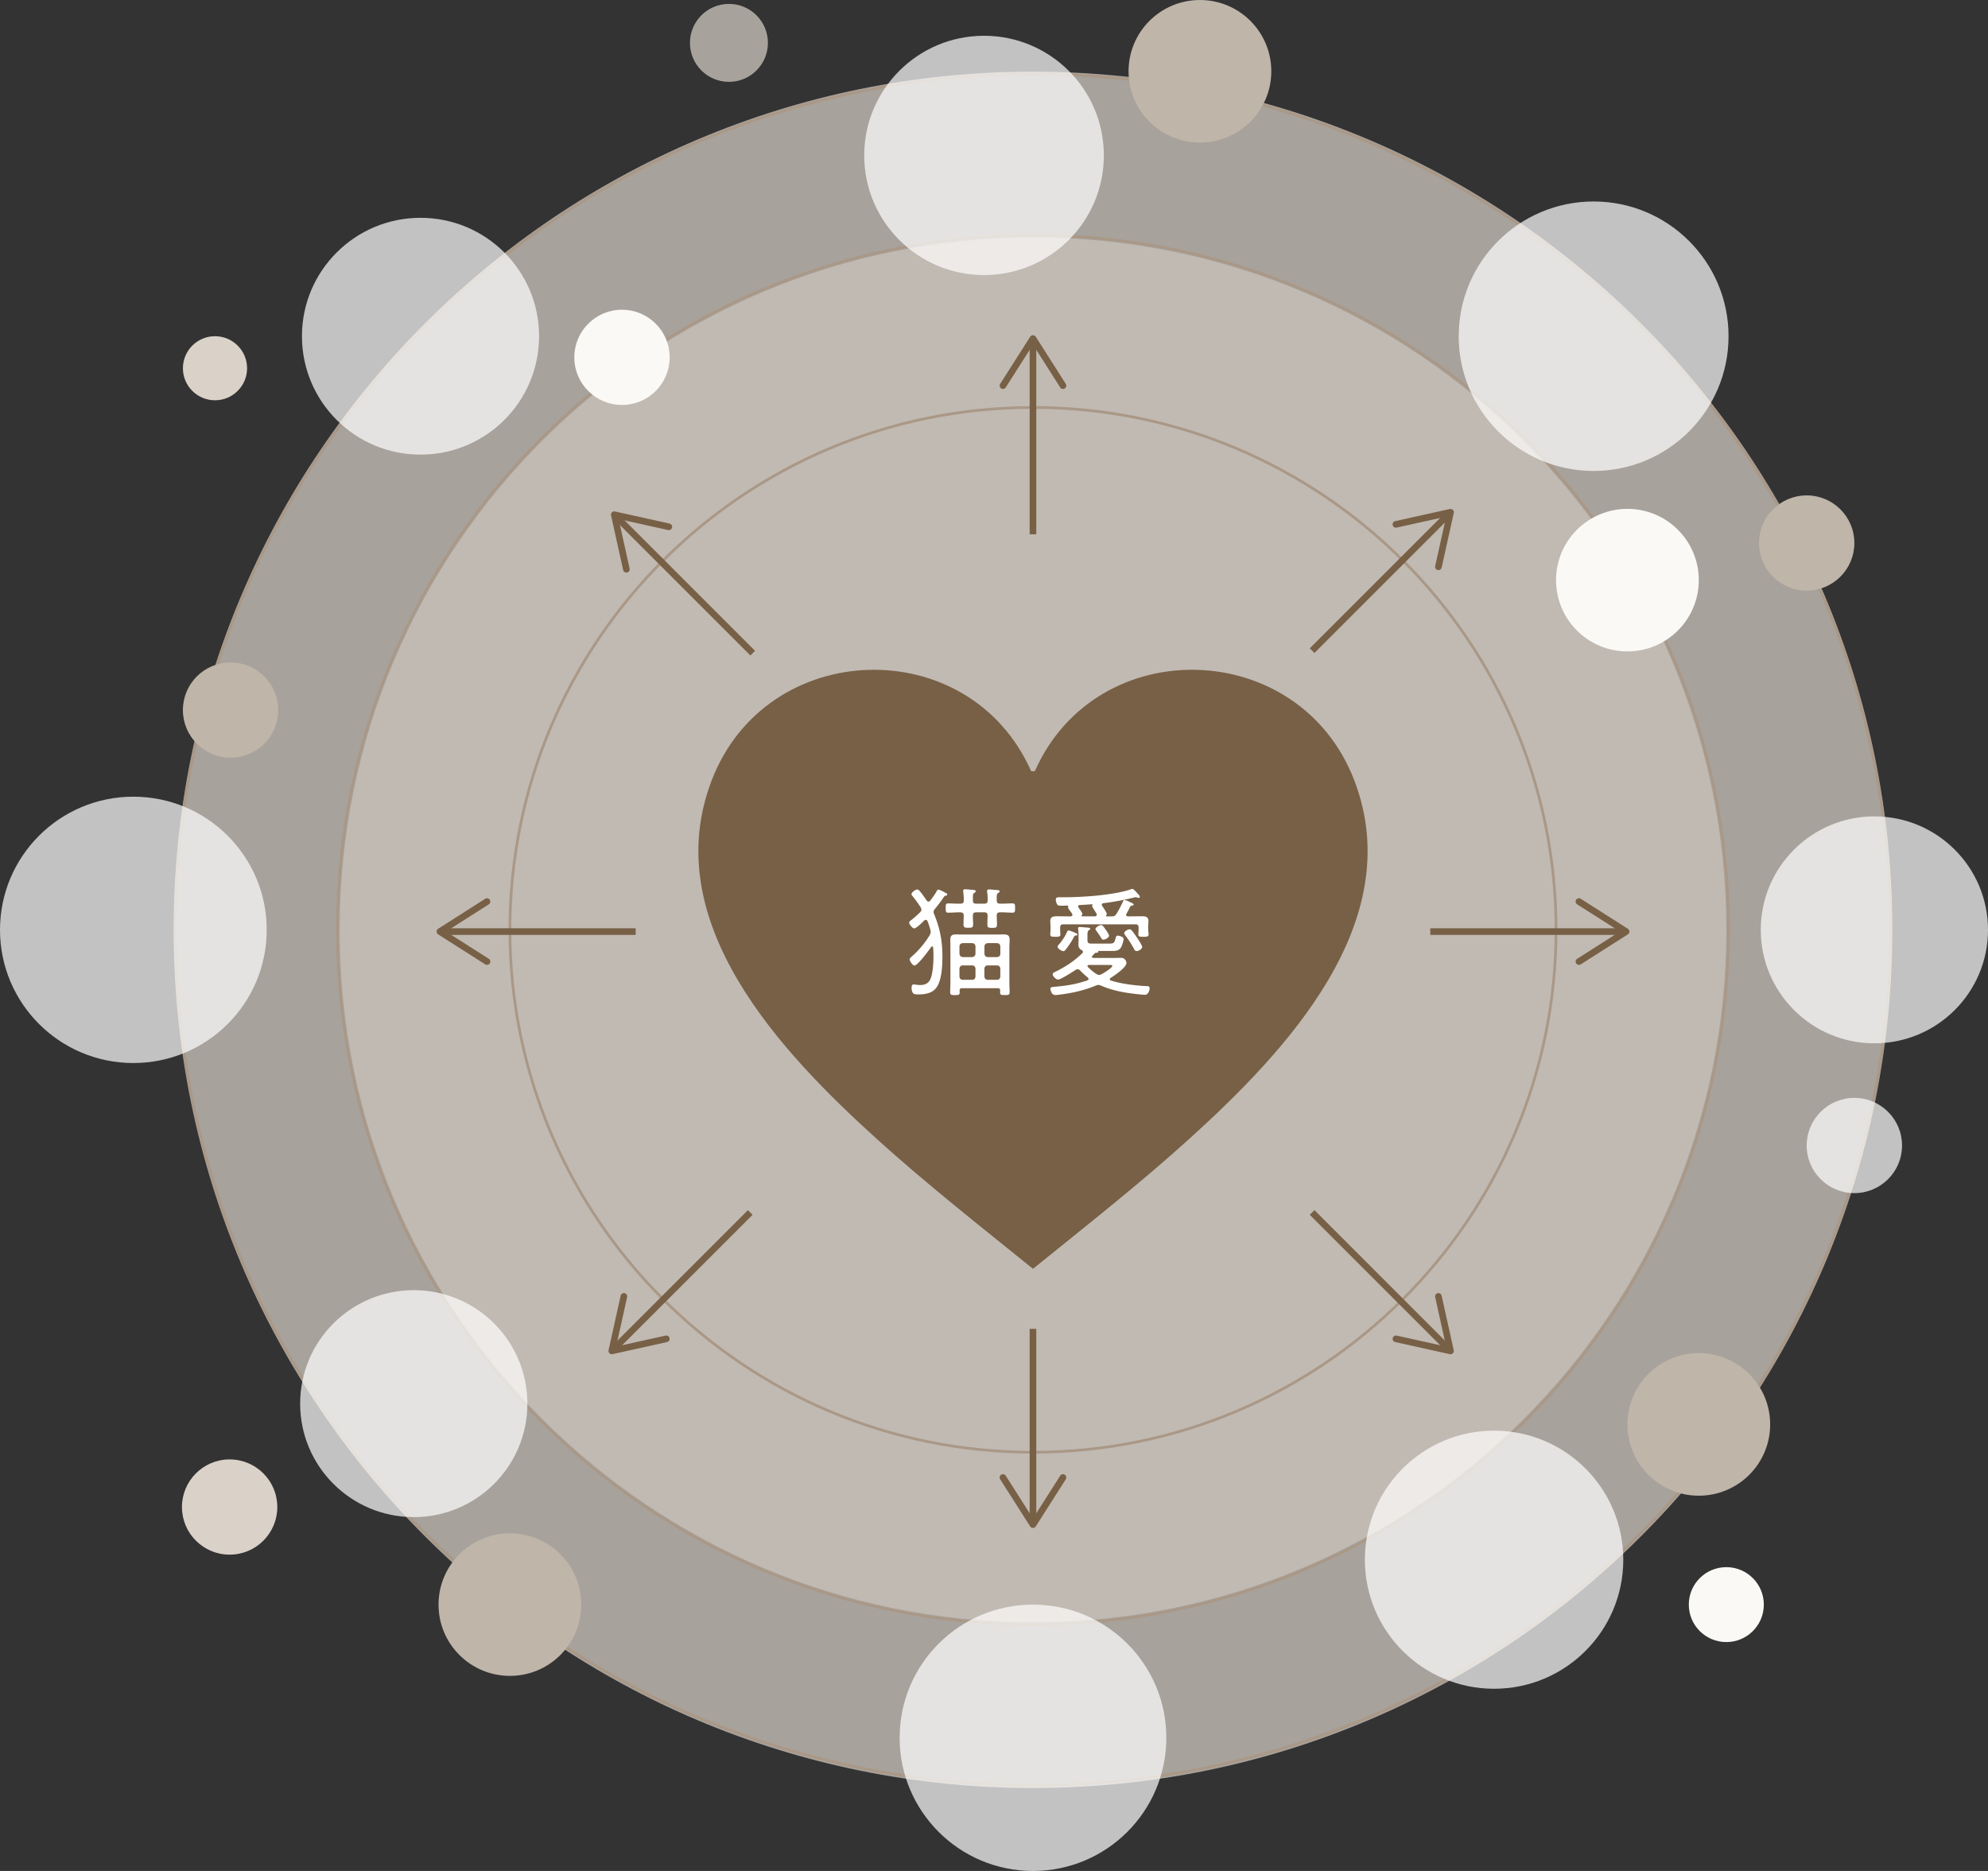 <svg xmlns="http://www.w3.org/2000/svg" width="510" height="480" fill="none"><rect width="100%" height="100%" fill="#333333" stroke="none"/><g clip-path="url(#a)"><path fill="#DAD2C9" d="M265.002 458.726c121.752 0 220.451-98.573 220.451-220.169s-98.699-220.17-220.451-220.17c-121.753 0-220.452 98.574-220.452 220.17s98.699 220.169 220.452 220.169" opacity=".7"/><path fill="#DAD2C9" d="M265.001 416.195c98.233 0 177.867-79.531 177.867-177.638S363.234 60.919 265.001 60.919 87.135 140.45 87.135 238.557s79.634 177.638 177.866 177.638" opacity=".5" style="mix-blend-mode:multiply"/><path stroke="#AA9887" stroke-miterlimit="10" stroke-width=".7" d="M265.001 416.759c98.545 0 178.431-79.784 178.431-178.202S363.546 60.355 265.001 60.355c-98.544 0-178.43 79.784-178.43 178.202S166.457 416.759 265 416.759Z"/><path stroke="#AA9887" stroke-miterlimit="10" stroke-width=".7" d="M265 458c121.503 0 220-98.273 220-219.5S386.503 19 265 19 45 117.273 45 238.5 143.497 458 265 458Z"/><path fill="#776046" d="M182.557 200.254c-13.942 36.443 17.982 69.864 42.427 91.995 12.841 11.629 26.562 22.379 40.018 33.275V197.886c-.125-.011-.277-.039-.491-.067-15.821-35.733-67.895-34.318-81.954 2.435"/><path fill="#776046" d="M347.447 200.254c-14.06-36.759-66.134-38.168-81.954-2.436-.221.029-.367.057-.492.068v127.638c13.456-10.902 27.177-21.652 40.018-33.275 24.445-22.131 56.369-55.552 42.428-91.995"/><path fill="#fff" d="M238.756 239.126c0-.18-.028-.332-.062-.485a20 20 0 0 0-.734-2.283c-.09-.18-.214-.366-.457-.366-.18 0-.276.09-.429.18-.429.457-1.981 2.013-2.562 2.013-.395 0-1.282-1.037-1.282-1.46 0-.276.305-.491.486-.637.609-.429 1.829-1.522 2.348-2.069.18-.18.305-.366.305-.637 0-.242-.091-.395-.181-.609-.547-.851-1.462-2.131-2.105-2.892-.124-.152-.243-.276-.243-.49 0-.457 1.005-1.189 1.462-1.189.243 0 .395.18.581.332.548.609 1.372 1.798 1.829 2.469.124.152.277.305.485.305.209 0 .333-.091.458-.277.547-.699 1.281-1.708 1.676-2.469.09-.152.181-.332.395-.332.243 0 .976.366 1.496.637.18.124.333.18.457.242.152.062.333.181.333.367 0 .214-.215.304-.367.304-.333.062-.367.124-.672.581a38 38 0 0 1-2.133 2.829c-.181.215-.333.457-.333.761 0 .215.062.395.152.609 1.496 3.653 2.106 6.917 2.106 10.874 0 2.283-.153 5.575-1.282 7.553-1.038 1.799-2.985 2.131-4.882 2.131-.943 0-1.738.028-1.738-1.736 0-.395.062-.823.547-.823.277 0 .914.152 1.676.152 1.31 0 2.258-.518 2.715-1.798.548-1.522.672-4.053.672-5.665 0-.733-.028-1.46-.09-2.193-.029-.124-.091-.242-.243-.242a.33.33 0 0 0-.277.152c-.519.789-3.448 4.752-4.267 4.752-.457 0-1.247-1.156-1.247-1.612 0-.215.367-.547.886-1.004a23.4 23.4 0 0 0 4.211-5.084c.18-.305.305-.547.305-.885zm13.755-7.283c.61 0 .852-.242.852-.823.029-.733 0-1.46-.124-2.164v-.305c0-.332.243-.366.519-.366.243 0 1.953.152 2.258.18.181.028.429.09.429.333 0 .18-.124.242-.367.394-.395.276-.395.609-.367 1.951 0 .58.277.789.824.789 1.067.028 2.134-.062 3.201-.062.671 0 .671.304.671 1.189s0 1.19-.671 1.19c-1.067 0-2.134-.124-3.201-.091-.519 0-.824.215-.824.795-.028.761.062 1.522.062 2.283 0 .851-.276.913-1.219.913-.942 0-1.247-.062-1.247-.851s.028-1.556.062-2.345c-.062-.58-.277-.795-.852-.795h-2.106c-.547 0-.824.215-.824.795-.028.761.062 1.494.062 2.255 0 .851-.276.913-1.247.913-.914 0-1.219-.062-1.219-.851s.028-1.522.062-2.283c-.028-.581-.305-.823-.852-.823-1.039-.028-2.072.09-3.11.09-.672 0-.672-.332-.672-1.189s0-1.19.672-1.19c1.038 0 2.071.091 3.11.062.609 0 .852-.242.852-.823.028-.732-.062-1.522-.124-2.22 0-.063-.028-.181-.028-.277 0-.304.242-.366.485-.366.367 0 1.71.124 2.105.152.215.028.638.062.638.366 0 .181-.09.215-.367.395-.333.214-.367.457-.367 1.189v.795c0 .581.243.789.824.789h2.106zm3.477 21.686h-9.211c-.396 0-.582.152-.61.58.028.152.028.305.028.485 0 .637-.276.699-1.219.699s-1.219-.062-1.219-.733c0-.823.062-1.612.062-2.407v-9.013c0-.699-.028-1.37-.028-2.041 0-1.099.457-1.37 1.462-1.37.7 0 1.371.028 2.043.028h8.173c.671 0 1.371-.028 2.043-.028 1.005 0 1.496.276 1.496 1.342 0 .699-.062 1.37-.062 2.069v9.013c0 .789.062 1.612.062 2.435 0 .637-.277.699-1.22.699-.942 0-1.219-.028-1.219-.699 0-.152.029-.332.029-.484-.029-.395-.215-.581-.61-.581zm-5.735-10.722c-.062-.547-.333-.789-.852-.851h-2.41c-.519.062-.796.304-.852.851v1.888c.062.519.333.795.852.852h2.41c.519-.062.79-.333.852-.852zm-3.262 4.876c-.519 0-.796.304-.852.823v2.041c.062.518.333.823.852.823h2.41c.519 0 .79-.305.852-.823v-2.041c-.062-.519-.333-.823-.852-.823zm8.782-2.131c.548-.062.796-.332.853-.851v-1.888c-.062-.547-.305-.79-.853-.852h-2.376c-.519.062-.796.305-.852.852v1.888c.062.519.333.795.852.851zm-3.234 4.995c.062.518.333.823.853.823h2.376c.547 0 .796-.305.852-.823v-2.041c-.062-.519-.305-.823-.852-.823h-2.376c-.52 0-.796.304-.853.823zM274.591 235.101c.277-.028.519-.09.519-.394a.5.5 0 0 0-.09-.305c-.214-.366-.457-.637-.609-.851-.277-.366-.396-.547-.396-.733v-.124c.029-.062.029-.09.029-.152 0-.09-.029-.18-.153-.214-.367 0-.733.028-1.095.028h-.637c-.582 0-.796-.028-1.005-.428-.153-.276-.305-.823-.305-1.128 0-.637.548-.608 1.039-.608h1.247c4.634 0 12.626-.547 16.893-2.013.152-.062.305-.124.457-.124.333 0 .977.761 1.524 1.37.181.18.395.395.395.671 0 .152-.152.276-.276.276s-.243-.062-.333-.09a1.2 1.2 0 0 0-.486-.09c-.152 0-.429.062-.609.124a66 66 0 0 1-7.626 1.403c-.214.028-.429.152-.429.395 0 .124.063.214.125.332.242.367 1.157 1.646 1.157 2.041 0 .124-.029.18-.124.276-.029.09-.063.124-.063.181s.029.152.181.152h1.343c.548 0 .791-.124 1.101-.581.672-1.037 1.219-2.131 1.738-3.258.062-.152.125-.366.305-.366.333 0 1.095.332 1.552.58.243.124.853.305.853.609 0 .18-.181.214-.333.242-.277.029-.395.062-.52.277-.367.608-.304.67-.976 1.826a.42.42 0 0 0-.09.276c0 .305.242.367.485.395h.547c.977 0 1.953-.028 2.958-.028.943 0 1.738.09 1.738 1.245 0 .457-.062.885-.062 1.342v.913c0 .367.091.733.091 1.094 0 .671-.429.671-1.31.671-.796 0-1.309.028-1.309-.609 0-.395.062-.761.062-1.156v-.58c0-.609-.215-.852-.824-.852h-18.479c-.582 0-.824.243-.824.852v.58c0 .367.062.761.062 1.128 0 .67-.486.637-1.31.637-.886 0-1.281 0-1.281-.671 0-.367.062-.733.062-1.094v-.913c0-.457-.062-.885-.062-1.342 0-1.127.79-1.245 1.738-1.245.949 0 1.982.028 2.958.028h.457zm3.234 9.11c0-.243-.18-.395-.367-.485-.547-.276-.795-.733-.795-1.342 0-.366.028-.699.028-1.065v-1.308c0-.456-.028-1.155-.091-1.612 0-.062-.028-.152-.028-.242 0-.277.181-.333.429-.333.277 0 1.891.152 2.224.18.181.029.457.062.457.277 0 .18-.152.242-.276.332-.367.243-.429.457-.429 1.28v1.308c0 .913.457.885 1.462.885h4.024c1.434 0 1.405-.215 1.8-1.646.091-.277.215-.395.486-.395.333 0 1.496.276 1.496.851 0 .547-.458 1.979-.825 2.407-.581.699-1.586.671-2.438.671h-3.172c-.062 0-.09.028-.062.124.028.366-.395.333-.61.333s-.395.276-.886.761a.38.38 0 0 0-.124.276c0 .242.181.304.367.304h4.73c.79 0 1.552-.028 2.348-.028 1.247 0 1.405 1.189 1.405 1.308 0 1.155-3.11 3.258-4.058 3.839-.09.062-.214.152-.214.332s.124.276.276.333c2.563.823 6.282 1.308 8.997 1.432.485.028.943-.029.943.58 0 .485-.333 1.646-1.157 1.646s-3.263-.304-4.115-.428c-2.376-.333-4.973-.942-7.168-1.917-.215-.09-.486-.18-.7-.18-.243 0-.395.062-.638.152-2.839 1.189-5.853 1.888-8.906 2.283-.429.062-1.129.152-1.524.152-1.005 0-1.248-1.37-1.248-1.612 0-.457.61-.457 1.281-.519 3.048-.276 5.278-.637 8.173-1.612.181-.062.333-.18.333-.394 0-.153-.09-.277-.214-.367-.7-.58-1.344-1.155-1.953-1.798-.181-.214-.367-.304-.638-.304-.214 0-.367.062-.547.18-.7.485-3.81 2.469-4.482 2.469-.457 0-1.371-.851-1.371-1.37 0-.366.547-.58.942-.761 2.41-1.189 4.786-2.773 6.677-4.662.091-.09.153-.18.153-.304zm-1.766-4.205c-.305.028-.367.028-.548.366a22 22 0 0 1-2.071 3.196c-.181.214-.333.457-.672.457-.395 0-1.462-.671-1.462-1.156 0-.214.215-.394.333-.547.853-.941 1.558-2.068 2.106-3.23.062-.152.152-.394.395-.394.214 0 .942.304 1.461.518.181.091.333.153.429.181.125.062.367.18.367.366 0 .152-.18.214-.333.243zm4.786-4.905c.277-.028.519-.124.519-.428 0-.124-.028-.18-.062-.276-.124-.214-.305-.491-.457-.733-.333-.547-.672-1.037-.672-1.189 0-.091 0-.124.062-.215 0-.028.029-.062.029-.124 0-.09-.062-.152-.153-.152-1.067.09-2.105.152-3.172.214-.18 0-.367.124-.367.367 0 .09.029.152.091.242.214.305 1.004 1.342 1.004 1.674 0 .153-.062.243-.152.333-.062.028-.062.062-.062.124 0 .124.062.152.152.152h3.234zm1.095 15.017c.243 0 .429-.062.638-.18.485-.242 2.777-1.612 2.777-2.165 0-.18-.243-.214-.7-.214h-5.278c-.18 0-.395.062-.395.305 0 .09.029.18.125.242.671.671 1.371 1.279 2.167 1.764.214.152.429.243.672.243zm1.129-9.047c-.277 0-.429-.152-.548-.395a27 27 0 0 0-1.247-1.86c-.124-.152-.243-.276-.243-.456 0-.457 1.039-1.038 1.434-1.038s.638.429 1.219 1.218c.214.304.824 1.189.824 1.494 0 .547-.976 1.037-1.434 1.037zm8.511 2.926c-.333 0-.457-.181-.609-.457a26 26 0 0 0-2.286-3.563c-.124-.152-.277-.332-.277-.546 0-.491.886-1.004 1.372-1.004.242 0 .429.124.581.305.395.484.943 1.251 1.31 1.798.276.394 1.343 2.012 1.343 2.407 0 .609-1.005 1.065-1.434 1.065z"/><path fill="#fff" d="M408.828 120.823c19.114 0 34.61-15.476 34.61-34.566s-15.496-34.566-34.61-34.566c-19.115 0-34.611 15.476-34.611 34.566s15.496 34.566 34.611 34.566M265.002 480c18.893 0 34.209-15.297 34.209-34.166s-15.316-34.166-34.209-34.166-34.21 15.297-34.21 34.166S246.108 480 265.002 480M252.443 70.566c16.973 0 30.733-13.742 30.733-30.693 0-16.952-13.76-30.694-30.733-30.694S221.71 22.921 221.71 39.873s13.76 30.693 30.733 30.693M480.853 267.666c16.098 0 29.147-13.032 29.147-29.109s-13.049-29.109-29.147-29.109-29.146 13.032-29.146 29.109 13.049 29.109 29.146 29.109M34.21 272.723c18.893 0 34.21-15.297 34.21-34.166s-15.317-34.166-34.21-34.166S0 219.688 0 238.557s15.316 34.166 34.21 34.166M106.147 389.219c16.097 0 29.146-13.033 29.146-29.11S122.244 331 106.147 331 77 344.033 77 360.109c0 16.077 13.05 29.11 29.147 29.11M383.287 433.258c18.308 0 33.149-14.822 33.149-33.106s-14.841-33.106-33.149-33.106c-18.307 0-33.148 14.822-33.148 33.106s14.841 33.106 33.148 33.106" opacity=".7"/><path fill="#FAF9F5" d="M417.497 167.125c10.112 0 18.31-8.187 18.31-18.286s-8.198-18.287-18.31-18.287-18.31 8.188-18.31 18.287 8.198 18.286 18.31 18.286"/><path fill="#BFB5A9" d="M307.83 36.573c10.112 0 18.31-8.187 18.31-18.287S317.942 0 307.83 0s-18.31 8.187-18.31 18.286 8.198 18.287 18.31 18.287"/><path fill="#fff" d="M107.878 116.635c16.799 0 30.417-13.601 30.417-30.378S124.677 55.88 107.878 55.88s-30.417 13.6-30.417 30.378 13.618 30.378 30.417 30.378" opacity=".7"/><path fill="#BFB5A9" d="M435.807 383.726c10.112 0 18.31-8.187 18.31-18.286s-8.198-18.287-18.31-18.287-18.31 8.187-18.31 18.287 8.198 18.286 18.31 18.286M59.151 194.385c6.755 0 12.231-5.468 12.231-12.215s-5.476-12.215-12.23-12.215c-6.756 0-12.232 5.469-12.232 12.215 0 6.747 5.476 12.215 12.231 12.215"/><path fill="#fff" d="M475.717 306.099c6.755 0 12.231-5.469 12.231-12.215 0-6.747-5.476-12.216-12.231-12.216s-12.231 5.469-12.231 12.216 5.476 12.215 12.231 12.215" opacity=".7"/><path fill="#DAD2C9" d="M55.155 102.695c4.545 0 8.23-3.68 8.23-8.22 0-4.538-3.685-8.218-8.23-8.218s-8.23 3.68-8.23 8.219 3.685 8.219 8.23 8.219M58.909 398.85c6.755 0 12.23-5.469 12.23-12.215 0-6.747-5.475-12.216-12.23-12.216s-12.231 5.469-12.231 12.216 5.476 12.215 12.23 12.215"/><path fill="#FAF9F5" d="M442.868 421.28c5.314 0 9.623-4.303 9.623-9.611s-4.309-9.611-9.623-9.611c-5.315 0-9.624 4.303-9.624 9.611s4.309 9.611 9.624 9.611"/><path fill="#DAD2C9" d="M187 21c5.523 0 10-4.477 10-10s-4.477-10-10-10-10 4.477-10 10 4.477 10 10 10" opacity=".7"/><path fill="#BFB5A9" d="M463.486 151.528c6.755 0 12.231-5.469 12.231-12.216s-5.476-12.215-12.231-12.215-12.231 5.469-12.231 12.215c0 6.747 5.476 12.216 12.231 12.216"/><path fill="#FAF9F5" d="M159.562 103.895c6.755 0 12.231-5.469 12.231-12.215s-5.476-12.215-12.231-12.215-12.231 5.469-12.231 12.215 5.476 12.215 12.231 12.215"/><path fill="#BFB5A9" d="M130.81 429.955c10.113 0 18.31-8.187 18.31-18.287s-8.197-18.286-18.31-18.286-18.31 8.187-18.31 18.286 8.198 18.287 18.31 18.287"/><path stroke="#AA9887" stroke-miterlimit="10" stroke-width=".7" d="M265.002 372.576c74.112 0 134.191-60.002 134.191-134.019s-60.079-134.019-134.191-134.019-134.191 60.002-134.191 134.019 60.079 134.019 134.191 134.019Z"/></g><g fill="#776046" clip-path="url(#b)"><path d="M265.847 88.044h-1.699v49.034h1.699z"/><path d="M273.152 99.653a.845.845 0 0 1-1.172-.26l-6.983-10.964-6.982 10.963a.846.846 0 0 1-1.172.26.85.85 0 0 1-.26-1.171l7.695-12.085a.85.85 0 0 1 .719-.39c.295 0 .561.147.72.39l7.695 12.085a.862.862 0 0 1-.26 1.178zM265.847 340.922h-1.699v49.034h1.699z"/><path d="M256.843 378.347a.844.844 0 0 1 1.172.261l6.982 10.963 6.983-10.963a.845.845 0 0 1 1.172-.261.853.853 0 0 1 .26 1.172l-7.696 12.085a.85.85 0 0 1-.719.39.85.85 0 0 1-.719-.39l-7.696-12.085a.863.863 0 0 1 .261-1.178zM163.079 238.148h-49.035v1.699h49.035z"/><path d="M125.653 230.843a.845.845 0 0 1-.26 1.172l-10.963 6.982 10.963 6.982a.846.846 0 0 1 .26 1.172.85.85 0 0 1-1.172.261l-12.084-7.696a.85.85 0 0 1-.391-.719c0-.294.147-.561.391-.719l12.084-7.696a.86.86 0 0 1 1.178.261zM415.956 238.148h-49.034v1.699h49.034z"/><path d="M404.347 247.152a.846.846 0 0 1 .261-1.173l10.963-6.982-10.963-6.982a.845.845 0 0 1-.261-1.172.85.85 0 0 1 1.172-.261l12.085 7.696a.855.855 0 0 1 0 1.438l-12.085 7.696a.86.86 0 0 1-1.177-.26zM191.862 310.468 157.19 345.14l1.201 1.202 34.673-34.673z"/><path d="M160.236 331.765a.85.85 0 0 1 .646 1.014l-2.815 12.684 12.685-2.814a.85.85 0 0 1 1.013.645.853.853 0 0 1-.645 1.014l-13.987 3.103a.86.86 0 0 1-.787-.226.86.86 0 0 1-.227-.787l3.103-13.987a.9.9 0 0 1 .227-.42.86.86 0 0 1 .787-.232zM370.676 131.656l-34.672 34.673 1.201 1.201 34.672-34.672z"/><path d="M368.83 146.235a.85.85 0 0 1-.645-1.014l2.814-12.684-12.684 2.814a.85.85 0 1 1-.368-1.659l13.987-3.103a.86.86 0 0 1 .787.226.86.86 0 0 1 .226.787l-3.103 13.987a.9.9 0 0 1-.226.419.86.86 0 0 1-.788.233zM337.203 310.466l-1.202 1.201 34.673 34.673 1.201-1.201z"/><path d="M357.295 343.3a.85.85 0 0 1 1.014-.645l12.684 2.814-2.814-12.685a.849.849 0 1 1 1.659-.368l3.103 13.987a.86.86 0 0 1-.226.787.86.86 0 0 1-.787.227l-13.987-3.103a.9.9 0 0 1-.42-.227.86.86 0 0 1-.232-.787zM159.024 132.292l-1.201 1.202 34.672 34.672 1.201-1.201z"/><path d="M172.405 135.34a.85.85 0 0 1-1.014.645l-12.684-2.814 2.814 12.685a.849.849 0 1 1-1.659.368l-3.103-13.987a.86.86 0 0 1 .226-.788.86.86 0 0 1 .787-.226l13.988 3.103a.9.9 0 0 1 .419.227.86.86 0 0 1 .232.787z"/></g><defs><clipPath id="a"><path fill="#fff" d="M0 0h510v480H0z"/></clipPath><clipPath id="b"><path fill="#fff" d="M112 86h306v306H112z"/></clipPath></defs></svg>